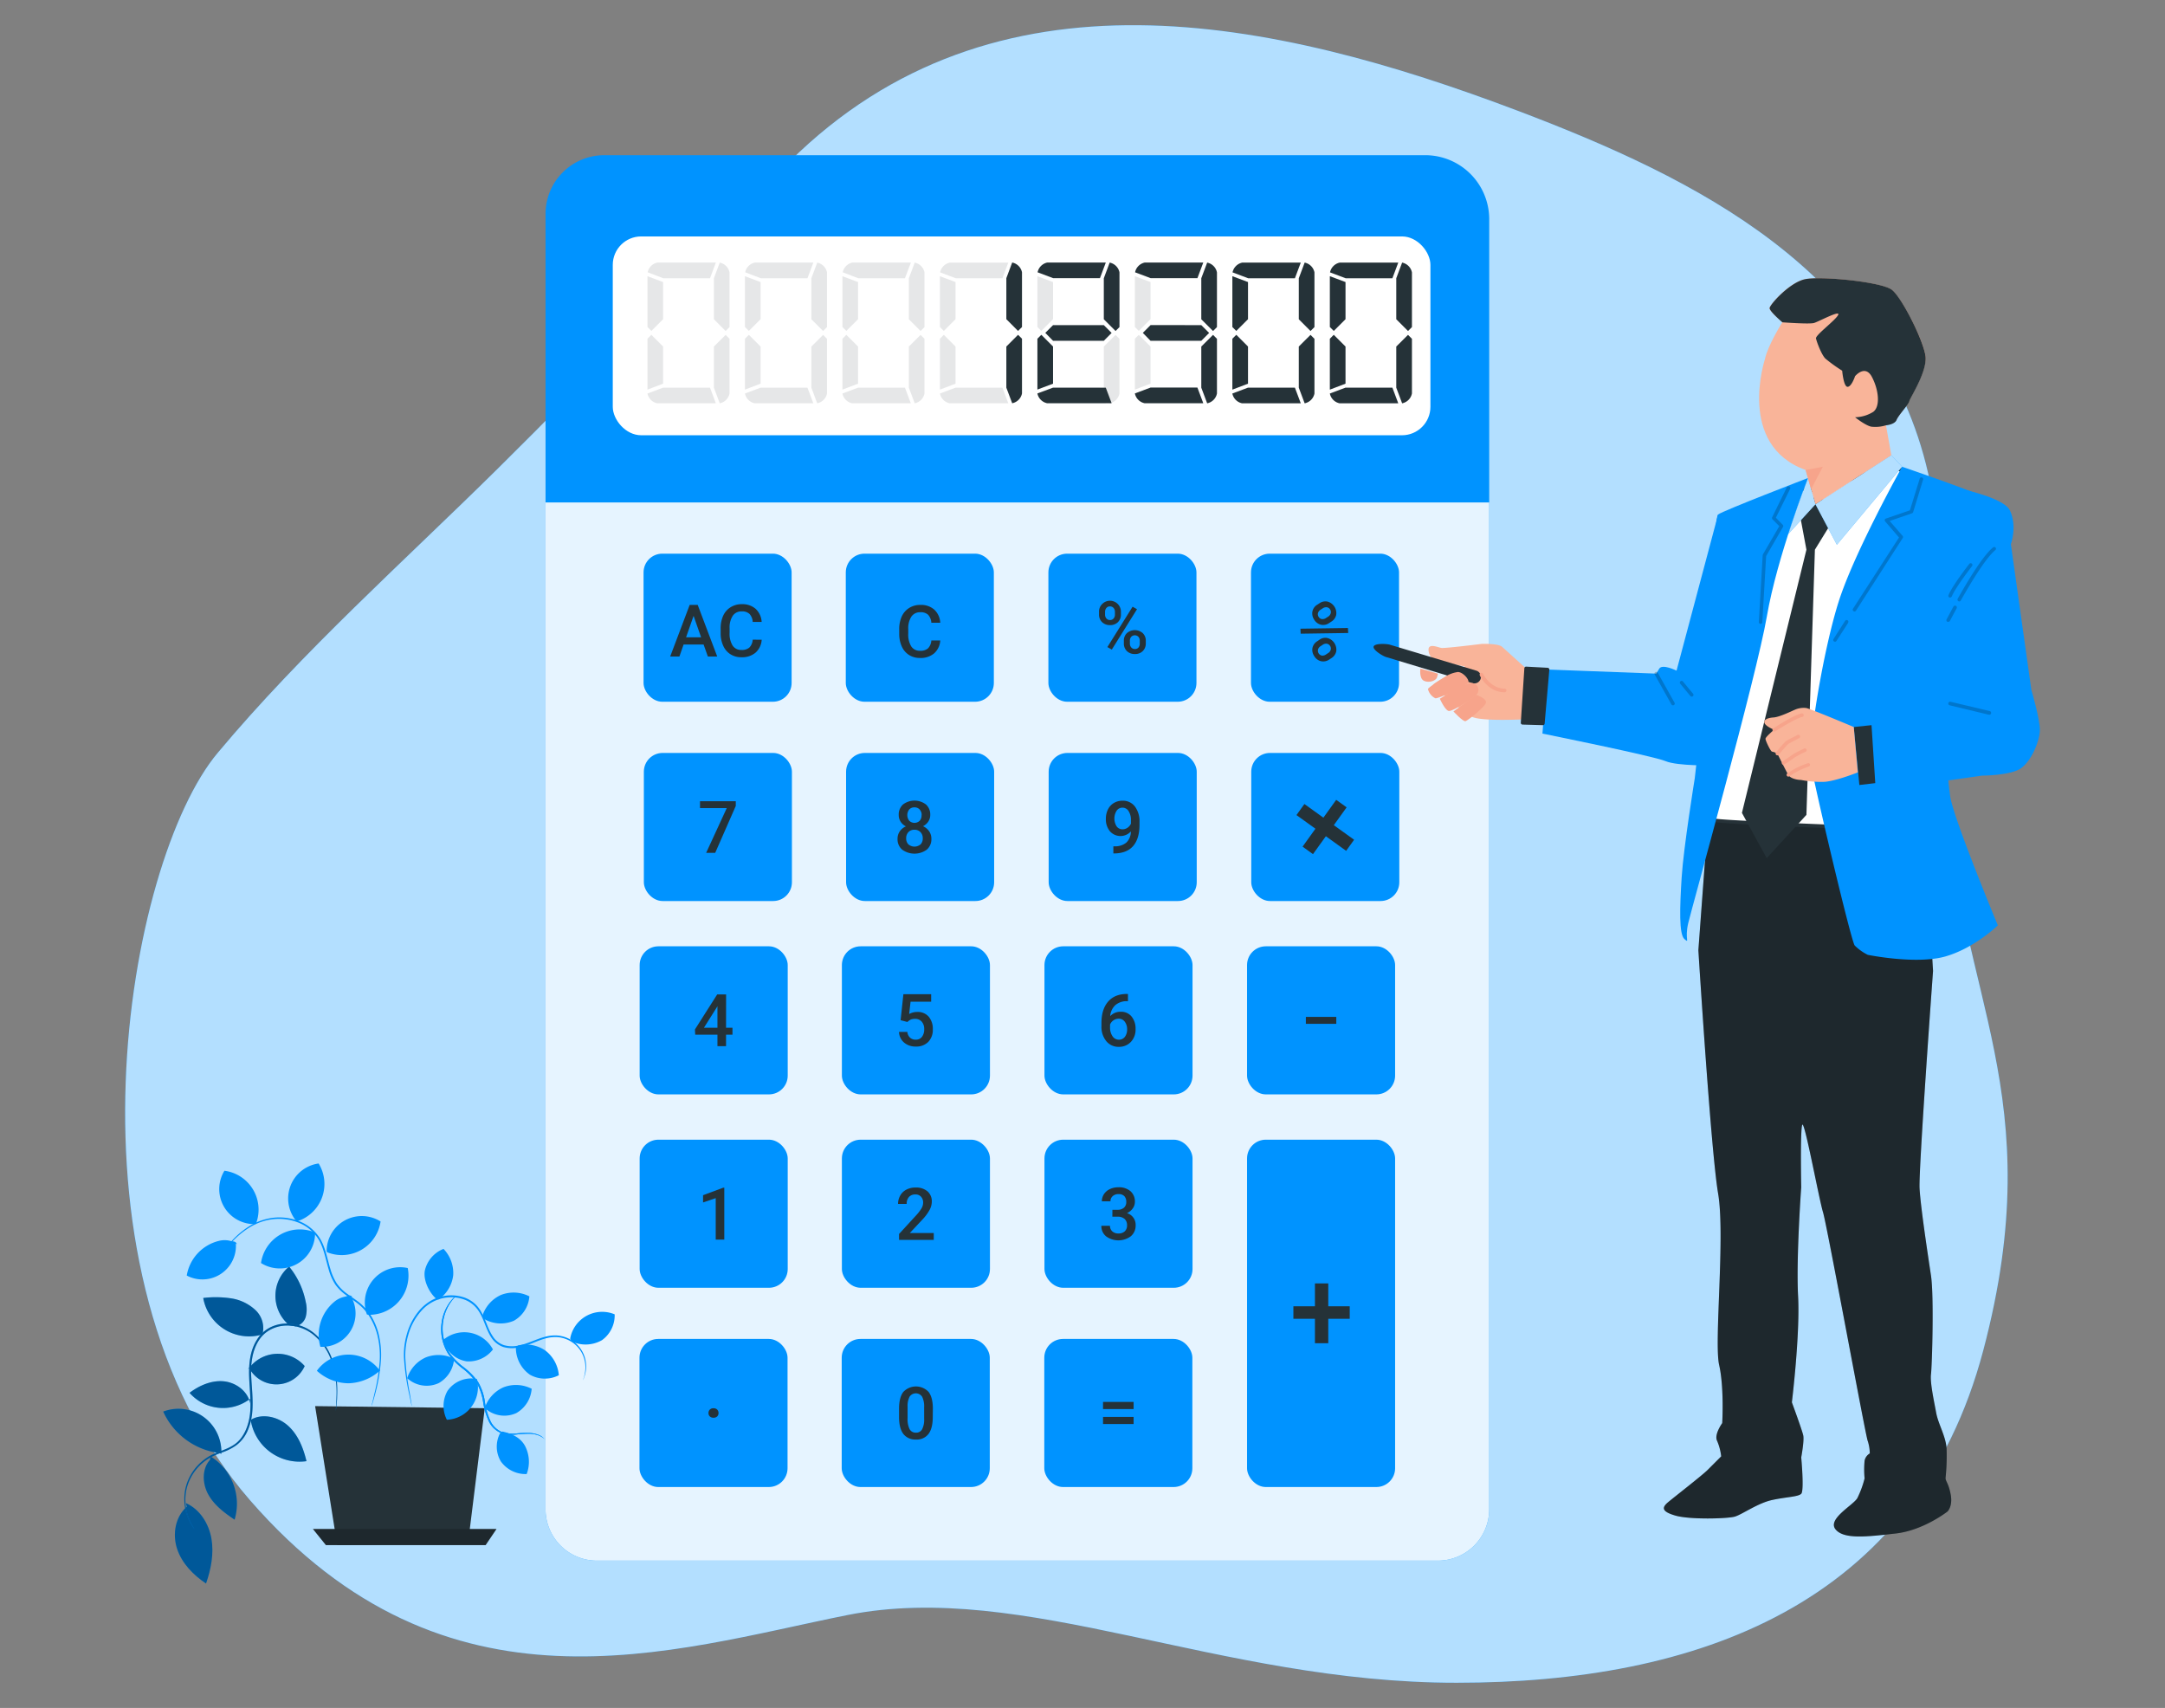<svg id="a5d3dd73-0b63-4996-bfdf-0b5d1e74bb52" data-name="Layer 1" xmlns="http://www.w3.org/2000/svg" width="865.76" height="682.89" viewBox="0 0 865.76 682.89"><rect x="0" y="0" width="865.76" height="682.89" fill="#808080" stroke="none"/><g id="a9c2bd8a-5ad2-41bd-81ea-96852fb3eed2" data-name="freepik--background-simple--inject-66"><path d="M771.08,189.4C752.57,108.24,678.49,71.42,607,44.31,509,7.21,397.75-16.64,315.68,64.63c-30,29.56-57.14,62.25-86.44,92.37q-15.06,15.44-30.39,30.57C161.34,224.62,121,260.45,87.07,301,50.54,344.51,21.13,509.24,100,599.86s168.33,60,238.88,45.89,148.26,27.07,243.6,27.07,183.58-30.6,210.64-133S782.52,397.46,779,318.63C777.11,277.22,780.64,231.32,771.08,189.4Z" fill="#0093ff"/><path d="M771.08,189.4C752.57,108.24,678.49,71.42,607,44.31,509,7.21,397.75-16.64,315.68,64.63c-30,29.56-57.14,62.25-86.44,92.37q-15.06,15.44-30.39,30.57C161.34,224.62,121,260.45,87.07,301,50.54,344.51,21.13,509.24,100,599.86s168.33,60,238.88,45.89,148.26,27.07,243.6,27.07,183.58-30.6,210.64-133S782.52,397.46,779,318.63C777.11,277.22,780.64,231.32,771.08,189.4Z" fill="#fff" opacity="0.7" style="isolation:isolate"/></g><path d="M241.62,62.05H569.93a25.59,25.59,0,0,1,25.59,25.59V200.9a0,0,0,0,1,0,0H218.16a0,0,0,0,1,0,0V85.51A23.46,23.46,0,0,1,241.62,62.05Z" fill="#0093ff"/><path d="M218.16,200.9H595.52a0,0,0,0,1,0,0v402.6A20.54,20.54,0,0,1,575,624H238.7a20.54,20.54,0,0,1-20.54-20.54V200.9a0,0,0,0,1,0,0Z" fill="#0093ff"/><path d="M218.16,200.9H595.52a0,0,0,0,1,0,0v402.6A20.54,20.54,0,0,1,575,624H238.7a20.54,20.54,0,0,1-20.54-20.54V200.9a0,0,0,0,1,0,0Z" fill="#fff" opacity="0.9" style="isolation:isolate"/><rect x="245.04" y="94.53" width="326.97" height="79.5" rx="11.37" fill="#fff"/><rect x="257.35" y="221.37" width="59.21" height="59.21" rx="7.5" fill="#0093ff"/><rect x="338.22" y="221.37" width="59.21" height="59.21" rx="7.5" fill="#0093ff"/><rect x="419.24" y="221.37" width="59.21" height="59.21" rx="7.5" fill="#0093ff"/><rect x="500.25" y="221.37" width="59.21" height="59.21" rx="7.5" fill="#0093ff"/><rect x="257.47" y="301.05" width="59.21" height="59.21" rx="7.5" fill="#0093ff"/><rect x="338.34" y="301.05" width="59.21" height="59.21" rx="7.5" fill="#0093ff"/><rect x="419.35" y="301.05" width="59.21" height="59.21" rx="7.5" fill="#0093ff"/><rect x="500.36" y="301.05" width="59.21" height="59.21" rx="7.5" fill="#0093ff"/><rect x="255.79" y="378.36" width="59.21" height="59.21" rx="7.5" fill="#0093ff"/><rect x="336.66" y="378.36" width="59.21" height="59.21" rx="7.5" fill="#0093ff"/><rect x="417.67" y="378.36" width="59.21" height="59.21" rx="7.5" fill="#0093ff"/><rect x="498.68" y="378.36" width="59.21" height="59.21" rx="7.5" fill="#0093ff"/><rect x="255.79" y="455.68" width="59.21" height="59.21" rx="7.5" fill="#0093ff"/><rect x="336.66" y="455.68" width="59.21" height="59.21" rx="7.5" fill="#0093ff"/><rect x="417.67" y="455.68" width="59.21" height="59.21" rx="7.5" fill="#0093ff"/><rect x="255.72" y="535.35" width="59.21" height="59.21" rx="7.5" fill="#0093ff"/><rect x="336.59" y="535.35" width="59.21" height="59.21" rx="7.5" fill="#0093ff"/><rect x="417.6" y="535.35" width="59.21" height="59.21" rx="7.5" fill="#0093ff"/><rect x="498.68" y="455.68" width="59.21" height="138.88" rx="7.5" fill="#0093ff"/><path d="M265.17,112.78v14.84l-4.69,4.69-1.56-1.56V110.44Zm-6.25,43V135.44l1.56-1.57,4.69,4.69V153.4Zm27.34,5.47H262.82a5,5,0,0,1-3.9-3.91l6.25-2.34h18.75Zm-2.34-50H265.24L259,108.87a5,5,0,0,1,3.91-3.9h23.36Zm1.56,16.4v-16.4l2.34-6.25a5,5,0,0,1,3.91,3.9v21.88l-1.56,1.56Zm4.69,6.25,1.56,1.57v21.87a5,5,0,0,1-3.91,3.91L285.48,155V138.56Z" fill="#e6e7e8"/><path d="M304.15,112.78v14.84l-4.69,4.69-1.56-1.56V110.44Zm-6.25,43V135.44l1.56-1.57,4.69,4.69V153.4Zm27.34,5.47H301.81a5,5,0,0,1-3.91-3.91l6.25-2.34H322.9Zm-2.34-50H304.23L298,108.87a5,5,0,0,1,3.9-3.9h23.36Zm1.56,16.4v-16.4L326.8,105a5,5,0,0,1,3.91,3.9v21.88l-1.56,1.56Zm4.69,6.25,1.56,1.57v21.87a5,5,0,0,1-3.91,3.91L324.46,155V138.56Z" fill="#e6e7e8"/><path d="M343.13,112.78v14.84l-4.69,4.69-1.56-1.56V110.44Zm-6.25,43V135.44l1.56-1.57,4.69,4.69V153.4Zm27.34,5.47H340.79a5,5,0,0,1-3.91-3.91l6.25-2.34h18.75Zm-2.34-50H343.21L337,108.87a5,5,0,0,1,3.91-3.9h23.35Zm1.56,16.4v-16.4l2.35-6.25a5,5,0,0,1,3.9,3.9v21.88l-1.56,1.56Zm4.69,6.25,1.56,1.57v21.87a5,5,0,0,1-3.9,3.91L363.44,155V138.56Z" fill="#e6e7e8"/><path d="M382.11,112.78v14.84l-4.68,4.69-1.56-1.56V110.44Zm-6.24,43V135.44l1.56-1.57,4.68,4.69V153.4Zm27.34,5.47H379.77a5,5,0,0,1-3.9-3.91l6.24-2.34h18.75Zm-2.35-50H382.19l-6.25-2.35a5,5,0,0,1,3.91-3.9h23.36Zm1.57,16.4v-16.4l2.34-6.25a5,5,0,0,1,3.91,3.9v21.88l-1.57,1.56Zm4.68,6.25,1.57,1.57v21.87a5,5,0,0,1-3.91,3.91L402.43,155V138.56Z" fill="#e6e7e8"/><path d="M421.1,112.78v14.84l-4.69,4.69-1.56-1.56V110.44Zm-6.25,43V135.44l1.56-1.57,4.69,4.69V153.4Zm27.34,5.47H418.75a5,5,0,0,1-3.9-3.91L421.1,155h18.75Zm-2.34-50H421.18l-6.25-2.35a5,5,0,0,1,3.9-3.9h23.36Zm1.56,16.4v-16.4l2.34-6.25a5,5,0,0,1,3.91,3.9v21.88l-1.56,1.56Zm4.69,6.25,1.56,1.57v21.87a5,5,0,0,1-3.91,3.91L441.41,155V138.56Z" fill="#e6e7e8"/><path d="M460.08,112.78v14.84l-4.69,4.69-1.56-1.56V110.44Zm-6.25,43V135.44l1.56-1.57,4.69,4.69V153.4Zm27.34,5.47H457.74a5,5,0,0,1-3.91-3.91l6.25-2.34h18.75Zm-2.34-50H460.16l-6.25-2.35a5,5,0,0,1,3.91-3.9h23.35Zm1.56,16.4v-16.4l2.35-6.25a5,5,0,0,1,3.9,3.9v21.88l-1.56,1.56Zm4.69,6.25,1.56,1.57v21.87a5,5,0,0,1-3.9,3.91L480.39,155V138.56Z" fill="#e6e7e8"/><path d="M499.06,112.78v14.84l-4.68,4.69-1.57-1.56V110.44Zm-6.25,43V135.44l1.57-1.57,4.68,4.69V153.4Zm27.35,5.47H496.72a5,5,0,0,1-3.91-3.91l6.25-2.34h18.75Zm-2.35-50H499.14l-6.25-2.35a5,5,0,0,1,3.91-3.9h23.36Zm1.57,16.4v-16.4l2.34-6.25a5,5,0,0,1,3.91,3.9v21.88l-1.57,1.56Zm4.68,6.25,1.57,1.57v21.87a5,5,0,0,1-3.91,3.91L519.38,155V138.56Z" fill="#e6e7e8"/><path d="M538.05,112.78v14.84l-4.69,4.69-1.56-1.56V110.44Zm-6.25,43V135.44l1.56-1.57,4.69,4.69V153.4Zm27.34,5.47H535.7a5,5,0,0,1-3.9-3.91l6.25-2.34H556.8Zm-2.34-50H538.12l-6.25-2.35a5,5,0,0,1,3.91-3.9h23.36Zm1.56,16.4v-16.4L560.7,105a5,5,0,0,1,3.91,3.9v21.88l-1.56,1.56Zm4.69,6.25,1.56,1.57v21.87a5,5,0,0,1-3.91,3.91L558.36,155V138.56Z" fill="#e6e7e8"/><path d="M402.43,127.62v-16.4l2.34-6.25a5,5,0,0,1,3.91,3.9v21.88l-1.57,1.56Zm4.68,6.25,1.57,1.57v21.87a5,5,0,0,1-3.91,3.91L402.43,155V138.56Z" fill="#253238"/><path d="M414.85,155.75V135.44l1.56-1.57,4.69,4.69V153.4Zm29.68,5.47H418.75a5,5,0,0,1-3.9-3.91L421.1,155h21.09Zm-4.68-50H421.18l-6.25-2.35a5,5,0,0,1,3.9-3.9h23.36ZM441.41,130l3.12,3.12-3.12,3.13H421.1L418,133.09,421.1,130Zm0-2.35v-16.4l2.34-6.25a5,5,0,0,1,3.91,3.9v21.88l-1.56,1.56Z" fill="#253238"/><path d="M481.17,161.22H457.74a5,5,0,0,1-3.91-3.91l6.25-2.34h18.75Zm-2.34-50H460.16l-6.25-2.35a5,5,0,0,1,3.91-3.9h23.35ZM480.39,130l3.13,3.12-3.13,3.13H460.08L457,133.09l3.12-3.12Zm0-2.35v-16.4l2.35-6.25a5,5,0,0,1,3.9,3.9v21.88l-1.56,1.56Zm4.69,6.25,1.56,1.57v21.87a5,5,0,0,1-3.9,3.91L480.39,155V138.56Z" fill="#253238"/><path d="M499.06,112.78v14.84l-4.68,4.69-1.57-1.56V110.44Zm-6.25,43V135.44l1.57-1.57,4.68,4.69V153.4Zm27.35,5.47H496.72a5,5,0,0,1-3.91-3.91l6.25-2.34h18.75Zm-2.35-50H499.14l-6.25-2.35a5,5,0,0,1,3.91-3.9h23.36Zm1.57,16.4v-16.4l2.34-6.25a5,5,0,0,1,3.91,3.9v21.88l-1.57,1.56Zm4.68,6.25,1.57,1.57v21.87a5,5,0,0,1-3.91,3.91L519.38,155V138.56Z" fill="#253238"/><path d="M538.05,112.78v14.84l-4.69,4.69-1.56-1.56V110.44Zm-6.25,43V135.44l1.56-1.57,4.69,4.69V153.4Zm27.34,5.47H535.7a5,5,0,0,1-3.9-3.91l6.25-2.34H556.8Zm-2.34-50H538.12l-6.25-2.35a5,5,0,0,1,3.91-3.9h23.36Zm1.56,16.4v-16.4L560.7,105a5,5,0,0,1,3.91,3.9v21.88l-1.56,1.56Zm4.69,6.25,1.56,1.57v21.87a5,5,0,0,1-3.91,3.91L558.36,155V138.56Z" fill="#253238"/><path d="M281.36,257.7h-8l-1.67,4.8H268l7.8-20.65H279l7.81,20.65h-3.74Zm-7-2.9h6l-3-8.56Z" fill="#253238"/><path d="M304.59,255.78a7.49,7.49,0,0,1-2.44,5.16,8.33,8.33,0,0,1-5.66,1.85,8,8,0,0,1-4.34-1.17,7.62,7.62,0,0,1-2.9-3.33,11.87,11.87,0,0,1-1.07-5v-1.93a12.08,12.08,0,0,1,1-5.15,7.75,7.75,0,0,1,3-3.43,8.22,8.22,0,0,1,4.47-1.21,8,8,0,0,1,5.51,1.85,7.75,7.75,0,0,1,2.42,5.24H301a5.14,5.14,0,0,0-1.3-3.21,4.28,4.28,0,0,0-3.06-1,4.17,4.17,0,0,0-3.59,1.71,8.55,8.55,0,0,0-1.29,5V253a9,9,0,0,0,1.2,5.11,4,4,0,0,0,3.51,1.76,4.61,4.61,0,0,0,3.18-.95,4.93,4.93,0,0,0,1.35-3.16Z" fill="#253238"/><path d="M376,256.07a7.49,7.49,0,0,1-2.44,5.16,8.31,8.31,0,0,1-5.66,1.85,8,8,0,0,1-4.34-1.17,7.62,7.62,0,0,1-2.9-3.33,12,12,0,0,1-1.07-5v-1.93a12.08,12.08,0,0,1,1-5.15,7.75,7.75,0,0,1,3-3.43,8.22,8.22,0,0,1,4.47-1.21,8,8,0,0,1,5.51,1.85A7.71,7.71,0,0,1,376,249h-3.57a5.08,5.08,0,0,0-1.3-3.21,4.27,4.27,0,0,0-3.06-1,4.18,4.18,0,0,0-3.59,1.71,8.5,8.5,0,0,0-1.28,5v1.83a9.12,9.12,0,0,0,1.19,5.11,4,4,0,0,0,3.51,1.76,4.61,4.61,0,0,0,3.18-.95,4.93,4.93,0,0,0,1.35-3.16Z" fill="#253238"/><path d="M439.49,244.63a4.16,4.16,0,0,1,1.21-3.07,4.37,4.37,0,0,1,7.54,3.14v1a4.14,4.14,0,0,1-1.19,3.05,4.32,4.32,0,0,1-3.16,1.19,4.43,4.43,0,0,1-3.16-1.17,4.15,4.15,0,0,1-1.24-3.15Zm2.41,1.09a2.28,2.28,0,0,0,.55,1.58,1.85,1.85,0,0,0,1.44.61,1.82,1.82,0,0,0,1.42-.61,2.37,2.37,0,0,0,.54-1.64v-1a2.33,2.33,0,0,0-.55-1.59,1.82,1.82,0,0,0-1.44-.61,1.75,1.75,0,0,0-1.42.62,2.37,2.37,0,0,0-.54,1.62Zm2.7,14-1.77-1,10.08-16.14,1.77,1Zm4.82-3.52a4.05,4.05,0,0,1,1.23-3.07,4.81,4.81,0,0,1,6.31,0,4.17,4.17,0,0,1,1.23,3.17v1a4.15,4.15,0,0,1-1.19,3,4.24,4.24,0,0,1-3.17,1.2,4.39,4.39,0,0,1-3.2-1.18,4.17,4.17,0,0,1-1.21-3.13Zm2.41,1.1a2.28,2.28,0,0,0,.56,1.58,1.88,1.88,0,0,0,1.44.62,1.82,1.82,0,0,0,1.43-.59,2.48,2.48,0,0,0,.52-1.66v-1.06a2.25,2.25,0,0,0-.56-1.59,2,2,0,0,0-2.84,0,2.33,2.33,0,0,0-.55,1.65Z" fill="#253238"/><path d="M520.13,253.37l-.1-2,19-.28.1,2Z" fill="#253238"/><path d="M294.23,322.24,286,341h-3.62l8.24-17.89H279.92v-2.76h14.31Z" fill="#253238"/><path d="M372,325.77a4.81,4.81,0,0,1-.78,2.71,5.36,5.36,0,0,1-2.13,1.86,5.87,5.87,0,0,1,2.49,2.06,5.19,5.19,0,0,1,.87,3,5.43,5.43,0,0,1-1.84,4.32,8.39,8.39,0,0,1-9.84,0,5.43,5.43,0,0,1-1.85-4.31,5.22,5.22,0,0,1,.88-3,5.65,5.65,0,0,1,2.47-2,5.37,5.37,0,0,1-2.11-1.86,4.88,4.88,0,0,1-.77-2.71,5.39,5.39,0,0,1,1.7-4.18,7.6,7.6,0,0,1,9.2,0A5.36,5.36,0,0,1,372,325.77Zm-3,9.41a3.42,3.42,0,0,0-.91-2.48,3.22,3.22,0,0,0-2.42-.94,3.16,3.16,0,0,0-2.4.94,3.42,3.42,0,0,0-.9,2.48,3.3,3.3,0,0,0,.88,2.42,3.77,3.77,0,0,0,4.88,0A3.33,3.33,0,0,0,369,335.18Zm-.44-9.28a3.2,3.2,0,0,0-.78-2.22,2.67,2.67,0,0,0-2.09-.87,2.72,2.72,0,0,0-2.09.83,3.68,3.68,0,0,0,0,4.52,3,3,0,0,0,4.18,0A3.18,3.18,0,0,0,368.52,325.9Z" fill="#253238"/><path d="M452.22,332.44a5.63,5.63,0,0,1-8.38-.08,7.46,7.46,0,0,1-1.61-5,8.18,8.18,0,0,1,.82-3.7,6.1,6.1,0,0,1,2.34-2.58,6.58,6.58,0,0,1,3.52-.93,5.94,5.94,0,0,1,4.94,2.33,9.81,9.81,0,0,1,1.83,6.23v1q0,5.59-2.52,8.52t-7.53,3h-.41v-2.85h.49a7,7,0,0,0,4.68-1.47A6.08,6.08,0,0,0,452.22,332.44Zm-3.31-.86a3.46,3.46,0,0,0,1.94-.6,4,4,0,0,0,1.4-1.65V328a6.52,6.52,0,0,0-.93-3.68,2.85,2.85,0,0,0-2.43-1.39,2.78,2.78,0,0,0-2.37,1.23,5.9,5.9,0,0,0,0,6.23A2.83,2.83,0,0,0,448.91,331.58Z" fill="#253238"/><path d="M529.21,326.93l5.12-7.13,4.17,3-5.12,7.13,8.11,5.83-3.18,4.43-8.11-5.84-5.15,7.16-4.16-3,5.14-7.16-7.59-5.46,3.18-4.42Z" fill="#253238"/><path d="M290.34,410.93h2.57v2.77h-2.57v4.59H286.9V413.7H278l-.1-2.1,8.9-14h3.56Zm-8.85,0h5.41v-8.62l-.26.45Z" fill="#253238"/><path d="M289.64,495.64h-3.43V479.05l-5.06,1.73v-2.9l8.05-3h.44Z" fill="#253238"/><path d="M373,566.59q0,4.45-1.67,6.71a5.88,5.88,0,0,1-5.07,2.27,6,6,0,0,1-5-2.21q-1.69-2.21-1.74-6.53v-3.57q0-4.46,1.67-6.68a6.94,6.94,0,0,1,10.14-.06q1.67,2.18,1.71,6.49Zm-3.45-3.86a8.72,8.72,0,0,0-.79-4.26,3,3,0,0,0-5-.07,8,8,0,0,0-.83,4v4.69a9.11,9.11,0,0,0,.8,4.31,2.73,2.73,0,0,0,2.54,1.42,2.67,2.67,0,0,0,2.46-1.32,8.31,8.31,0,0,0,.83-4.1Z" fill="#253238"/><path d="M453.32,563.38H441.09v-2.86h12.23Zm0,6H441.09v-2.85h12.23Z" fill="#253238"/><path d="M531.16,522.29h8.58v5h-8.58v9.77h-5.33v-9.77h-8.62v-5h8.62v-9.14h5.33Z" fill="#253238"/><path d="M285.32,563.06a2,2,0,0,1,1.49.55,1.93,1.93,0,0,1,.52,1.37,1.87,1.87,0,0,1-.52,1.34,2,2,0,0,1-1.49.53,2,2,0,0,1-1.46-.52,1.8,1.8,0,0,1-.54-1.35,1.89,1.89,0,0,1,.52-1.37A2,2,0,0,1,285.32,563.06Z" fill="#253238"/><path d="M373.4,495.75H359.52v-2.37l6.88-7.5a17.07,17.07,0,0,0,2.12-2.78,4.47,4.47,0,0,0,.63-2.23,3.4,3.4,0,0,0-.83-2.38,2.86,2.86,0,0,0-2.23-.91,3.33,3.33,0,0,0-2.6,1,4,4,0,0,0-.92,2.79h-3.45A6.78,6.78,0,0,1,360,478a5.91,5.91,0,0,1,2.45-2.35,7.8,7.8,0,0,1,3.68-.84,7,7,0,0,1,4.75,1.51,5.25,5.25,0,0,1,1.74,4.18,7,7,0,0,1-.88,3.24,18.24,18.24,0,0,1-2.85,3.85L363.82,493h9.58Z" fill="#253238"/><path d="M444.84,483.71h2.1a3.75,3.75,0,0,0,2.51-.83,2.91,2.91,0,0,0,.93-2.34,3.24,3.24,0,0,0-.77-2.29,3.13,3.13,0,0,0-2.36-.81,3.33,3.33,0,0,0-2.29.8,2.68,2.68,0,0,0-.89,2.09h-3.45a5.15,5.15,0,0,1,.85-2.89,5.65,5.65,0,0,1,2.35-2,7.79,7.79,0,0,1,3.38-.73,7.06,7.06,0,0,1,4.86,1.56,5.42,5.42,0,0,1,1.77,4.31,4.41,4.41,0,0,1-.89,2.62,5.46,5.46,0,0,1-2.29,1.85,4.81,4.81,0,0,1,3.48,4.81,5.54,5.54,0,0,1-1.91,4.42,8.36,8.36,0,0,1-9.89.06,5.23,5.23,0,0,1-1.91-4.22h3.45a2.9,2.9,0,0,0,.92,2.21,3.5,3.5,0,0,0,2.46.85,3.59,3.59,0,0,0,2.52-.85,3.18,3.18,0,0,0,.92-2.47,3.23,3.23,0,0,0-1-2.51,4.11,4.11,0,0,0-2.87-.88h-2Z" fill="#253238"/><path d="M360.14,407.91l1.12-10.41h11.1v3h-8.23l-.57,4.93a6.47,6.47,0,0,1,3.24-.82,5.74,5.74,0,0,1,4.58,1.89,7.44,7.44,0,0,1,1.64,5.08,6.88,6.88,0,0,1-1.81,5,6.64,6.64,0,0,1-5,1.86,6.9,6.9,0,0,1-4.7-1.61,5.76,5.76,0,0,1-2-4.24h3.33a3.59,3.59,0,0,0,1.08,2.3,3.23,3.23,0,0,0,2.29.8,3,3,0,0,0,2.48-1.13,4.91,4.91,0,0,0,.89-3.09,4.34,4.34,0,0,0-1-3,3.45,3.45,0,0,0-2.7-1.1,4.42,4.42,0,0,0-1.59.25,4.79,4.79,0,0,0-1.42,1Z" fill="#253238"/><path d="M451.06,397.45v2.85h-.42a6.88,6.88,0,0,0-4.63,1.59,6.62,6.62,0,0,0-2.05,4.38,5.59,5.59,0,0,1,4.24-1.74,5.29,5.29,0,0,1,4.32,1.93,7.59,7.59,0,0,1,1.58,5,7.12,7.12,0,0,1-1.85,5.1,6.41,6.41,0,0,1-4.86,2,6.24,6.24,0,0,1-5-2.28,8.94,8.94,0,0,1-1.93-6V409q0-5.43,2.65-8.51t7.61-3.08Zm-3.7,9.86a3.6,3.6,0,0,0-2.08.64,3.66,3.66,0,0,0-1.38,1.7v1.05a6.19,6.19,0,0,0,1,3.65,3,3,0,0,0,2.5,1.35,2.91,2.91,0,0,0,2.43-1.15,4.8,4.8,0,0,0,.89-3,4.85,4.85,0,0,0-.91-3A2.89,2.89,0,0,0,447.36,407.31Z" fill="#253238"/><path d="M534.37,409.36H522.2v-2.78h12.17Z" fill="#253238"/><path d="M527.66,241.19a4.14,4.14,0,0,1,3.23-.65,4.78,4.78,0,0,1,3.44,5.33,4.21,4.21,0,0,1-2,2.71l-.86.56a4.13,4.13,0,0,1-3.22.64,4.3,4.3,0,0,1-2.71-2,4.42,4.42,0,0,1-.72-3.29,4.1,4.1,0,0,1,2-2.75Z" fill="#253238"/><path d="M528.05,243.81a2.24,2.24,0,0,0-1,1.31,1.86,1.86,0,0,0,.27,1.54,1.84,1.84,0,0,0,1.28.87,2.42,2.42,0,0,0,1.67-.44l.87-.56a2.3,2.3,0,0,0,1-1.33,1.83,1.83,0,0,0-.26-1.54,1.79,1.79,0,0,0-1.3-.86,2.4,2.4,0,0,0-1.65.44Z" fill="#0093ff"/><path d="M527.67,255.76a4,4,0,0,1,3.26-.63,4.83,4.83,0,0,1,3.42,5.3,4.21,4.21,0,0,1-2,2.75l-.84.55a4.18,4.18,0,0,1-3.2.65,4.27,4.27,0,0,1-2.73-2,4.41,4.41,0,0,1-.74-3.33,4.21,4.21,0,0,1,2-2.72Z" fill="#253238"/><path d="M528.06,258.38a2.24,2.24,0,0,0-1,1.33,2,2,0,0,0,1.53,2.42,2.44,2.44,0,0,0,1.67-.46l.89-.58a2.27,2.27,0,0,0,1-1.32,1.89,1.89,0,0,0-.27-1.52,1.86,1.86,0,0,0-1.28-.87,2.31,2.31,0,0,0-1.67.43Z" fill="#0093ff"/><path d="M683.31,323.79l-4.15,56.15s5,80.2,7.89,97.23-1.66,59.44.41,68.55S688.7,569,688.7,569s-3.31,4.57-2.06,7.07a22.41,22.41,0,0,1,1.65,6.23l-5.4,5.4c-2.07,2.09-13.29,10.8-15.78,12.88s-2.92,3.74,2.9,5.41,20.77,1.24,23.69.41,9.14-5.39,14.95-6.65,10.39-1.25,11.64-2.49,0-14.54,0-14.54,1.24-6.65.82-8.73-4.56-13.29-4.56-13.29,3.31-27,2.49-42.38,1.25-43.61,1.25-43.61-.44-22.43.39-24.92,6.67,29.47,8.32,34.88,17,89.38,17.88,91.46a16.24,16.24,0,0,1,.82,5,4.33,4.33,0,0,0-2.07,2.92,38,38,0,0,0,0,7.07,39,39,0,0,1-2.91,7.9c-1.66,2.83-12.05,8.3-8.72,12.45s12.88,2.92,24.06,1.67,20.77-8.83,20.77-8.83,2.08-2.08,1.25-6.65S778,592.24,778,591a85.07,85.07,0,0,0,.41-12c-.41-5-3.33-9.61-4.16-14.16s-2.49-12-2.07-15.36,1.25-31.14,0-39.47-4.16-27.43-4.57-34.9S773,388.22,773,388.22l-3.93-64.61Z" fill="#253238"/><path d="M683.31,323.79l-4.15,56.15s5,80.2,7.89,97.23-1.66,59.44.41,68.55S688.7,569,688.7,569s-3.31,4.57-2.06,7.07a22.41,22.41,0,0,1,1.65,6.23l-5.4,5.4c-2.07,2.09-13.29,10.8-15.78,12.88s-2.92,3.74,2.9,5.41,20.77,1.24,23.69.41,9.14-5.39,14.95-6.65,10.39-1.25,11.64-2.49,0-14.54,0-14.54,1.24-6.65.82-8.73-4.56-13.29-4.56-13.29,3.31-27,2.49-42.38,1.25-43.61,1.25-43.61-.44-22.43.39-24.92,6.67,29.47,8.32,34.88,17,89.38,17.88,91.46a16.24,16.24,0,0,1,.82,5,4.33,4.33,0,0,0-2.07,2.92,38,38,0,0,0,0,7.07,39,39,0,0,1-2.91,7.9c-1.66,2.83-12.05,8.3-8.72,12.45s12.88,2.92,24.06,1.67,20.77-8.83,20.77-8.83,2.08-2.08,1.25-6.65S778,592.24,778,591a85.07,85.07,0,0,0,.41-12c-.41-5-3.33-9.61-4.16-14.16s-2.49-12-2.07-15.36,1.25-31.14,0-39.47-4.16-27.43-4.57-34.9S773,388.22,773,388.22l-3.93-64.61Z" opacity="0.2" style="isolation:isolate"/><path d="M610.23,267.24s-8-7.24-9.56-8.63-8.11-1.16-8.11-1.16-14.82,1.85-16.2,1.61-4.86-1.85-5.1.47a4.85,4.85,0,0,0,3.48,4.85c1.62.24,11.11,2.1,11.11,2.1s-13.2,6.71-12.74,7.4,11.81,10.88,15.57,12.74,20.62,1,20.62,1Z" fill="#f9b499"/><path d="M589.56,273.24a2.25,2.25,0,0,1-.77-.11l-34.48-10.42c-1.42-.41-5.48-2.93-5-4.24s5.18-1.1,6.55-.68l34.5,10.36a2.6,2.6,0,0,1-.75,5.09Z" fill="#253238"/><path d="M568,267.33s-.58,3.89,1.41,4.87,4.86,0,5.25-1.42l.39-1.41Z" fill="#f7a48b"/><path d="M578.11,270.44s-6.81,4.25-7.08,5.05A5.5,5.5,0,0,0,574,279.2c1.16.18,13-5.07,13.22-6.42s-2.33-4.09-4.24-4.09A12.6,12.6,0,0,0,578.11,270.44Z" fill="#f7a48b"/><path d="M575.78,279.38s2,4.48,3.5,4.87,9.73-5.05,11.09-6.42a2.75,2.75,0,0,0,.06-3.88,2.72,2.72,0,0,0-1.64-.82C586.09,272.78,575.78,279.38,575.78,279.38Z" fill="#f7a48b"/><path d="M581.22,284.45s3.89,4.25,4.87,3.89,8.17-6,8.17-7.58-3.9-2.93-3.9-2.93Z" fill="#f7a48b"/><path d="M601.64,276.79c-6.58,0-9.9-6.53-9.9-6.82a.71.71,0,0,1,1.27-.62h0s3,6,8.69,6a.71.71,0,1,1,0,1.42Z" fill="#f7a48b"/><path d="M687.07,205.66l-16.64,62.49s-5.66-2.83-6.9-.82l-1.22,2-43.5-1.63-2,25.61s44.32,8.94,49.19,11S685.08,306,685.08,306l8.49-91.87Z" fill="#0093ff"/><path d="M669,282a.67.67,0,0,1-.62-.36l-6.72-12a.7.7,0,0,1,.32-.95.71.71,0,0,1,.91.25l6.72,12a.71.71,0,0,1-.27,1A.77.77,0,0,1,669,282Z" opacity="0.2" style="isolation:isolate"/><path d="M676.5,278.52a.73.73,0,0,1-.55-.25l-4-4.84a.72.72,0,0,1,0-1,.71.71,0,0,1,1,0,.47.47,0,0,1,.09.12l4,4.83a.72.72,0,0,1-.09,1A.75.75,0,0,1,676.5,278.52Z" opacity="0.2" style="isolation:isolate"/><path d="M616.94,289.94h0l-8.11-.23a.79.79,0,0,1-.51-.24.72.72,0,0,1-.17-.51l1.42-21.76a.69.69,0,0,1,.73-.66l8.59.46a.79.79,0,0,1,.5.24.74.74,0,0,1,.17.53l-1.87,21.52A.7.7,0,0,1,616.94,289.94Z" fill="#253238"/><path d="M726.9,196.26l-11.76-1.17S683.32,327.2,685.57,328,735,330.57,735,330.57l28-142.12-8.61-1.87Z" fill="#fff"/><path d="M735,331.28h0c-4.84-.19-47.29-1.9-49.53-2.65-1-.34-2-.68,13.47-67.56,7.59-32.74,15.57-65.81,15.64-66.15a.69.69,0,0,1,.75-.54l11.61,1.16,27.34-9.64a.86.86,0,0,1,.39,0l8.61,1.87a.7.7,0,0,1,.53.82L735.64,330.71A.72.72,0,0,1,735,331.28Zm-48.79-3.92c3.69.55,30.15,1.77,48.21,2.47L762.17,189l-7.72-1.69-27.3,9.63a.81.81,0,0,1-.31,0l-11.14-1.11C703.59,246.09,686.13,321,686.15,327.36Z" fill="#263238"/><polygon points="720.09 207.6 722.37 219.78 696.58 325.02 706.49 343.11 722.37 325.81 725.76 219.78 733.42 207.31 726.89 196.26 720.09 207.6" fill="#253238"/><polygon points="725.96 201.61 734.55 217.8 760.63 186.62 756.32 182 725.96 201.61" fill="#0093ff"/><polygon points="725.96 201.61 734.55 217.8 760.63 186.62 756.32 182 725.96 201.61" fill="#fff" opacity="0.7" style="isolation:isolate"/><path d="M726,201.61l-10.91,11.94q2-6.08,4.21-12.41,1.83-5.13,3.71-10Z" fill="#0093ff"/><path d="M726,201.61l-10.91,11.94q2-6.08,4.21-12.41,1.83-5.13,3.71-10Z" fill="#fff" opacity="0.7" style="isolation:isolate"/><path d="M723,191.12s-12.33,31.39-16.45,55.32S676.6,362.76,675.1,369.12s.75,8.23-1.5,6.36-1.87-12.73-1.12-24.69,5.24-39.62,5.24-39.62l7.49-66.2s0-37.78,1.86-39.27S723,191.12,723,191.12Z" fill="#0093ff"/><path d="M704,249.44h0a.71.71,0,0,1-.66-.75h0L704.88,222a.68.68,0,0,1,.08-.31l6.57-11.32-2.72-2.72a.73.73,0,0,1-.14-.82l5.87-12a.72.72,0,0,1,1-.33.71.71,0,0,1,.32.95L710.15,207l2.75,2.83a.71.71,0,0,1,.11.85l-6.75,11.66-1.54,26.55A.71.71,0,0,1,704,249.44Z" opacity="0.2" style="isolation:isolate"/><path d="M760.63,186.62s-19,34-25.32,53.78S723,297.61,724.09,305.1s16.09,71.06,17.58,72.93a19.92,19.92,0,0,0,5.23,3.74s19.49,4,31.14.62S798.92,370,798.92,370s-18-43.26-19.1-51.87-1.49-15-1.49-15S800,203.72,798.9,201.48,760.63,186.62,760.63,186.62Z" fill="#0093ff"/><path d="M733.8,256.59a.85.85,0,0,1-.38-.12.7.7,0,0,1-.21-1l4.58-7.16a.71.71,0,1,1,1.23.7l0,.06-4.63,7.18A.71.71,0,0,1,733.8,256.59Z" opacity="0.2" style="isolation:isolate"/><path d="M741.6,244.49a.81.81,0,0,1-.38-.12.7.7,0,0,1-.22-1l18.4-28.46-5.55-6.44a.73.73,0,0,1-.15-.65.66.66,0,0,1,.45-.48l9.61-3.3,3.93-12.73a.71.71,0,0,1,1.35.41l-4,13.06a.72.72,0,0,1-.45.45l-8.94,3.07,5.21,6a.74.74,0,0,1,0,.85l-18.61,28.91A.71.71,0,0,1,741.6,244.49Z" opacity="0.2" style="isolation:isolate"/><path d="M772.72,229.94l4.48,51.38s-2.62.37-3.37,2.24l-.75,1.87-24.68,4.51,1.87,26.18,42.27-6s11.59,0,15.71-3,7.47-10.84,7.47-15.32-3.41-16-3.41-16l-8.18-58.22s2.62-7.07-.37-13.45-28.43-10.47-28.43-10.47" fill="#0093ff"/><path d="M783.5,240.48a.53.53,0,0,1-.35-.1.71.71,0,0,1-.27-1c4.24-7.56,10.16-17.25,14.08-20.48a.72.72,0,0,1,1,0,.71.71,0,0,1,0,1,.31.31,0,0,1-.11.09c-2.92,2.41-7.8,9.54-13.74,20.08A.7.7,0,0,1,783.5,240.48Z" opacity="0.2" style="isolation:isolate"/><path d="M779.07,248.62a.81.81,0,0,1-.31,0,.71.71,0,0,1-.32-1h0s1.06-2,2.71-5.08a.71.71,0,0,1,1-.29h0a.73.73,0,0,1,.28,1c-1.64,3-2.7,5.05-2.7,5.05A.71.71,0,0,1,779.07,248.62Z" opacity="0.2" style="isolation:isolate"/><path d="M779.82,238.9a.53.53,0,0,1-.25,0,.7.7,0,0,1-.4-.92h0c1.51-3.78,8.05-12.16,8.32-12.51a.72.72,0,0,1,1-.13.75.75,0,0,1,.12,1c-.07.08-6.68,8.56-8.12,12.17A.73.73,0,0,1,779.82,238.9Z" opacity="0.2" style="isolation:isolate"/><path d="M795.53,285.78h-.17L779.65,282a.73.73,0,0,1-.54-.88.72.72,0,0,1,.88-.53l15.71,3.73a.74.74,0,0,1,.52.86A.71.71,0,0,1,795.53,285.78Z" opacity="0.2" style="isolation:isolate"/><polygon points="748.4 289.94 741.3 290.69 743.54 313.87 749.9 313.12 748.4 289.94" fill="#253238"/><path d="M741.3,290.68s-17.08-7.21-19-7.59a8.61,8.61,0,0,0-4.74.77c-.94.38-5.87,2.83-8.33,3s-4.16.95-3.6,2.28,3.8,2.65,3.8,2.65S706,294.64,706,295.4s2.08,5.13,2.64,5.13a7.61,7.61,0,0,1,2.08.75s3.41,6.82,4.36,8.49,4,2.08,5.12,2.08a41.82,41.82,0,0,0,9.47.75c4.73-.37,13.26-3.78,13.26-3.78Z" fill="#f9b499"/><path d="M709.49,292.52a.71.71,0,0,1-.4-1.29l0,0c.89-.56,8.74-5.66,11.46-6a.72.72,0,0,1,.2,1.42c-2,.28-8.49,4.24-10.88,5.76A.79.79,0,0,1,709.49,292.52Z" fill="#f7a48b"/><path d="M710.76,302a.65.65,0,0,1-.44-.15.69.69,0,0,1-.12-1v0a52.28,52.28,0,0,1,3.92-4.49,29.12,29.12,0,0,1,3-1.61c.69-.37,1.41-.74,1.61-.86a.72.72,0,0,1,1,.19.7.7,0,0,1-.2,1c-.25.17-.83.47-1.76.95s-2.35,1.2-2.75,1.5a51.16,51.16,0,0,0-3.67,4.24A.67.67,0,0,1,710.76,302Z" fill="#f7a48b"/><path d="M713.23,305.78a.7.7,0,0,1-.59-.32.72.72,0,0,1,.19-1h0s3.4-2.26,4.14-2.83,4.1-2.16,4.47-2.35a.73.73,0,0,1,.95.34.72.72,0,0,1-.34.95h0a44.94,44.94,0,0,0-4.25,2.2c-.76.58-4.06,2.83-4.25,2.83A.8.8,0,0,1,713.23,305.78Z" fill="#f7a48b"/><path d="M715.15,310.52a.71.71,0,0,1-.4-1.3h0a33,33,0,0,1,8.2-4.07.68.68,0,0,1,.84.5v0a.72.72,0,0,1-.53.85,31.76,31.76,0,0,0-7.72,3.88A.73.73,0,0,1,715.15,310.52Z" fill="#f7a48b"/><path d="M722.05,187.92,726,201.6,756.32,182l-2.16-12.08s3.5-.27,4.25-2.15,4.84-6.19,5.11-7.53,7.24-11.82,6.45-18-9.41-23.11-13.44-26.32-28.74-5.66-34.93-4.25-14,10.2-14,11.55,5.16,5.6,5.16,5.6-5.83,9.21-7,14.82C705.81,143.62,694.35,177.91,722.05,187.92Z" fill="#f9b499"/><path d="M756.58,115.91c-4-3.23-28.74-5.66-34.92-4.24s-14,10.2-14,11.54,5.11,5.66,5.11,5.66,10.74.81,12.62.27,10.74-5.38,9.67-3.22-9.13,8.06-8.86,9.39,2.15,6.45,3.76,8.07a62.38,62.38,0,0,0,6.71,4.84s.54,6.44,2.15,6.44,3-4.25,3-4.25,4-4.84,6.72.27,3.48,11.82.54,14a14.24,14.24,0,0,1-7.26,2.15s4,3.22,6.45,3.76a14.17,14.17,0,0,0,5.9-.54s3.5-.26,4.25-2.15,4.84-6.18,5.11-7.52,7.24-11.82,6.45-18S760.62,119.12,756.58,115.91Z" fill="#253238"/><polygon points="722.05 187.92 728.93 186.62 724.24 195.58 722.05 187.92" fill="#f7a48b"/><g id="b8eff1fb-3222-42a0-b6b8-3dc7b1e5f28c" data-name="freepik--Plant--inject-88"><polyline points="134.85 617.78 126.01 562.21 193.85 563.04 187.16 617.06" fill="#253238"/><path d="M164.14,552.07a11.53,11.53,0,0,0,11.3.94,12.2,12.2,0,0,0,6.16-9.73,13.84,13.84,0,0,0-11.3-.56,13.62,13.62,0,0,0-7.48,8.36" fill="#0093ff"/><path d="M195.15,564a11.53,11.53,0,0,0,11.3,1,12.19,12.19,0,0,0,6.16-9.73,13.8,13.8,0,0,0-11.3-.57,13.66,13.66,0,0,0-7.49,8.36" fill="#0093ff"/><path d="M177.74,537.31a11.57,11.57,0,0,0,8.87,7,12.23,12.23,0,0,0,10.51-4.75,13,13,0,0,0-17.65-5.33,12.57,12.57,0,0,0-2.26,1.55" fill="#0093ff"/><path d="M189.06,551.15a11.6,11.6,0,0,0-10.13,5,12.19,12.19,0,0,0-.23,11.52,13,13,0,0,0,12.41-13.59,13.56,13.56,0,0,0-.43-2.76" fill="#0093ff"/><path d="M200,573a11.54,11.54,0,0,0,.27,11.3,12.14,12.14,0,0,0,10.34,5.07,13.8,13.8,0,0,0-.65-11.23c-1.78-3.25-5-4.84-9-5.76" fill="#0093ff"/><path d="M218,575.6a7.76,7.76,0,0,0-2.69-1.71,11.76,11.76,0,0,0-3.67-.65,46.46,46.46,0,0,0-5,.3,14.43,14.43,0,0,1-6.16-.54,9.35,9.35,0,0,1-5.09-4.91,27.73,27.73,0,0,1-2.19-7.5,21.9,21.9,0,0,0-2.61-7.7,27.68,27.68,0,0,0-5.75-5.84,27.76,27.76,0,0,1-5.48-5.56,18.4,18.4,0,0,1-2.74-12.72,17.81,17.81,0,0,1,3.33-8.2,13.87,13.87,0,0,1,1.62-1.8,4.85,4.85,0,0,1,.65-.55,3.35,3.35,0,0,1-.53.65,18.06,18.06,0,0,0-1.5,1.87,18.58,18.58,0,0,0-.28,20.42,27.85,27.85,0,0,0,5.39,5.4,27,27,0,0,1,5.89,6,22,22,0,0,1,2.72,8,27.25,27.25,0,0,0,2.1,7.35,8.92,8.92,0,0,0,4.69,4.65,14.3,14.3,0,0,0,5.92.57,42.72,42.72,0,0,1,5.06-.18,11.34,11.34,0,0,1,3.77.79,6.08,6.08,0,0,1,2,1.32,2.83,2.83,0,0,1,.43.48C218,575.53,218,575.59,218,575.6Z" fill="#0093ff"/><path d="M218,575.6a7.76,7.76,0,0,0-2.69-1.71,11.76,11.76,0,0,0-3.67-.65,46.46,46.46,0,0,0-5,.3,14.43,14.43,0,0,1-6.16-.54,9.35,9.35,0,0,1-5.09-4.91,27.73,27.73,0,0,1-2.19-7.5,21.9,21.9,0,0,0-2.61-7.7,27.68,27.68,0,0,0-5.75-5.84,27.76,27.76,0,0,1-5.48-5.56,18.4,18.4,0,0,1-2.74-12.72,17.81,17.81,0,0,1,3.33-8.2,13.87,13.87,0,0,1,1.62-1.8,4.85,4.85,0,0,1,.65-.55,3.35,3.35,0,0,1-.53.65,18.06,18.06,0,0,0-1.5,1.87,18.58,18.58,0,0,0-.28,20.42,27.85,27.85,0,0,0,5.39,5.4,27,27,0,0,1,5.89,6,22,22,0,0,1,2.72,8,27.25,27.25,0,0,0,2.1,7.35,8.92,8.92,0,0,0,4.69,4.65,14.3,14.3,0,0,0,5.92.57,42.72,42.72,0,0,1,5.06-.18,11.34,11.34,0,0,1,3.77.79,6.08,6.08,0,0,1,2,1.32,2.83,2.83,0,0,1,.43.48C218,575.53,218,575.59,218,575.6Z" fill="#0093ff"/><path d="M88.5,581.3a17.17,17.17,0,0,0-16.23-18,17.35,17.35,0,0,0-7,1.09A28.63,28.63,0,0,0,87.88,581" fill="#0093ff"/><path d="M84,583.66c-3.32,3.64-3.11,9.5-.74,13.82s6.46,7.39,10.55,10.13a22.26,22.26,0,0,0-9.59-25.28" fill="#0093ff"/><path d="M100.1,566.58a19.77,19.77,0,0,0,21.62,17.74l.84-.1c-1.28-5.34-3.41-10.71-7.54-14.32s-10.62-5-15.17-1.93" fill="#0093ff"/><path d="M100,561.14c-.83-4.86-5.65-8.38-10.52-8.85s-9.75,1.64-13.68,4.61A17.8,17.8,0,0,0,100,559.3" fill="#0093ff"/><path d="M74.72,602.43c-4.66,4-5.82,11.06-3.89,16.87s6.47,10.44,11.56,13.84c2-5.76,3.19-11.94,2.16-17.94S79.9,603.42,74.34,601" fill="#0093ff"/><path d="M99.24,547.52a14.31,14.31,0,0,1,19.89-3.74,14.14,14.14,0,0,1,2.71,2.41,12.37,12.37,0,0,1-22.32.57" fill="#0093ff"/><path d="M105,533.52a18.62,18.62,0,0,1-23.22-12.41,18,18,0,0,1-.51-2.14,41.6,41.6,0,0,1,11.2.16,18.2,18.2,0,0,1,9.89,4.88,9.92,9.92,0,0,1,2.6,9.51" fill="#0093ff"/><path d="M115.71,529.89a15.24,15.24,0,0,1-.1-23.48,32,32,0,0,1,6.66,14.2,12.1,12.1,0,0,1,0,5.86,5.38,5.38,0,0,1-4.1,3.84" fill="#0093ff"/><g opacity="0.4"><path d="M88.5,581.3a17.17,17.17,0,0,0-16.23-18,17.35,17.35,0,0,0-7,1.09A28.63,28.63,0,0,0,87.88,581"/></g><g opacity="0.4"><path d="M84,583.66c-3.32,3.64-3.11,9.5-.74,13.82s6.46,7.39,10.55,10.13a22.26,22.26,0,0,0-9.59-25.28"/></g><g opacity="0.4"><path d="M100.1,566.58a19.77,19.77,0,0,0,21.62,17.74l.84-.1c-1.28-5.34-3.41-10.71-7.54-14.32s-10.62-5-15.17-1.93"/></g><g opacity="0.4"><path d="M100,561.14c-.83-4.86-5.65-8.38-10.52-8.85s-9.75,1.64-13.68,4.61A17.8,17.8,0,0,0,100,559.3"/></g><g opacity="0.4"><path d="M74.72,602.43c-4.66,4-5.82,11.06-3.89,16.87s6.47,10.44,11.56,13.84c2-5.76,3.19-11.94,2.16-17.94S79.9,603.42,74.34,601"/></g><g opacity="0.4"><path d="M99.24,547.52a14.31,14.31,0,0,1,19.89-3.74,14.14,14.14,0,0,1,2.71,2.41,12.37,12.37,0,0,1-22.32.57"/></g><g opacity="0.4"><path d="M105,533.52a18.62,18.62,0,0,1-23.22-12.41,18,18,0,0,1-.51-2.14,41.6,41.6,0,0,1,11.2.16,18.2,18.2,0,0,1,9.89,4.88,9.92,9.92,0,0,1,2.6,9.51"/></g><g opacity="0.4"><path d="M115.71,529.89a15.24,15.24,0,0,1-.1-23.48,32,32,0,0,1,6.66,14.2,12.1,12.1,0,0,1,0,5.86,5.38,5.38,0,0,1-4.1,3.84"/></g><path d="M134.32,564a1.28,1.28,0,0,1,0-.39,6.82,6.82,0,0,1,.07-1.11c0-1,.15-2.43.18-4.24a38.39,38.39,0,0,0-2.51-15.41,23.49,23.49,0,0,0-6.2-8.73A16.62,16.62,0,0,0,114.55,530a14.19,14.19,0,0,0-6.35,1.6,12.54,12.54,0,0,0-4.92,4.69c-2.46,4.07-3.08,9.15-2.82,14.13s.89,10.06.34,14.91a23.6,23.6,0,0,1-1.87,6.91,14.39,14.39,0,0,1-4.24,5.47,21.23,21.23,0,0,1-5.82,3,30,30,0,0,0-5.48,2.49A19.75,19.75,0,0,0,76.2,591a19,19,0,0,0-2.08,8.57,20.48,20.48,0,0,0,1.09,6.63,24.29,24.29,0,0,0,2.57,5.15,1.66,1.66,0,0,1-.25-.28,8.47,8.47,0,0,1-.65-.92,17.83,17.83,0,0,1-1.94-3.85,20.08,20.08,0,0,1-1.23-6.73,19.33,19.33,0,0,1,2-8.81,20.4,20.4,0,0,1,7.34-8.13c3.36-2.23,7.78-2.82,11.2-5.46s5.21-7.28,5.73-11.94-.17-9.69-.35-14.8.38-10.35,3-14.58a13.26,13.26,0,0,1,5.21-5,14.88,14.88,0,0,1,6.67-1.65,17.12,17.12,0,0,1,11.69,4.36,24,24,0,0,1,6.29,9,32.17,32.17,0,0,1,2.13,8.8,47.1,47.1,0,0,1,.19,6.82,32.47,32.47,0,0,1-.33,4.31,6.63,6.63,0,0,1-.14,1.1A1.28,1.28,0,0,1,134.32,564Z" fill="#0093ff"/><g opacity="0.4"><path d="M134.32,564a1.28,1.28,0,0,1,0-.39,6.82,6.82,0,0,1,.07-1.11c0-1,.15-2.43.18-4.24a38.39,38.39,0,0,0-2.51-15.41,23.49,23.49,0,0,0-6.2-8.73A16.62,16.62,0,0,0,114.55,530a14.19,14.19,0,0,0-6.35,1.6,12.54,12.54,0,0,0-4.92,4.69c-2.46,4.07-3.08,9.15-2.82,14.13s.89,10.06.34,14.91a23.6,23.6,0,0,1-1.87,6.91,14.39,14.39,0,0,1-4.24,5.47,21.23,21.23,0,0,1-5.82,3,30,30,0,0,0-5.48,2.49A19.75,19.75,0,0,0,76.2,591a19,19,0,0,0-2.08,8.57,20.48,20.48,0,0,0,1.09,6.63,24.29,24.29,0,0,0,2.57,5.15,1.66,1.66,0,0,1-.25-.28,8.47,8.47,0,0,1-.65-.92,17.83,17.83,0,0,1-1.94-3.85,20.08,20.08,0,0,1-1.23-6.73,19.33,19.33,0,0,1,2-8.81,20.4,20.4,0,0,1,7.34-8.13c3.36-2.23,7.78-2.82,11.2-5.46s5.21-7.28,5.73-11.94-.17-9.69-.35-14.8.38-10.35,3-14.58a13.26,13.26,0,0,1,5.21-5,14.88,14.88,0,0,1,6.67-1.65,17.12,17.12,0,0,1,11.69,4.36,24,24,0,0,1,6.29,9,32.17,32.17,0,0,1,2.13,8.8,47.1,47.1,0,0,1,.19,6.82,32.47,32.47,0,0,1-.33,4.31,6.63,6.63,0,0,1-.14,1.1A1.28,1.28,0,0,1,134.32,564Z"/></g><path d="M233.1,551.88a14.32,14.32,0,0,0,1-5,12.36,12.36,0,0,0-1.33-5.75,12,12,0,0,0-5.52-5.34,12.49,12.49,0,0,0-4.37-1.17,14.34,14.34,0,0,0-4.87.57c-3.32.87-6.61,2.82-10.55,3.54a12.47,12.47,0,0,1-6.1-.14,9.25,9.25,0,0,1-5-4c-2.37-3.68-3-8.3-5.91-11.67a11.49,11.49,0,0,0-5.35-3.51,15.08,15.08,0,0,0-6.26-.63,16,16,0,0,0-10.41,5.41,24.28,24.28,0,0,0-5.17,9.56,29,29,0,0,0-1.16,9.48,100.82,100.82,0,0,0,1.77,13.86l.63,3.76a5.13,5.13,0,0,0,.16,1,1.93,1.93,0,0,1,0,.34.9.9,0,0,0-.1-.32l-.23-1c-.18-.92-.45-2.17-.77-3.73a93.31,93.31,0,0,1-2-13.9,29.25,29.25,0,0,1,1.09-9.67,25,25,0,0,1,5.25-9.89,18.84,18.84,0,0,1,4.76-3.81,16.45,16.45,0,0,1,12.65-1.21,12.38,12.38,0,0,1,5.65,3.72c3,3.64,3.67,8.27,6,11.76a8.46,8.46,0,0,0,4.59,3.7,11.71,11.71,0,0,0,5.76.15c3.79-.72,7.06-2.58,10.52-3.46a14.79,14.79,0,0,1,5.08-.55,12.73,12.73,0,0,1,4.55,1.27,12.24,12.24,0,0,1,6.9,11.56,11.57,11.57,0,0,1-.73,3.76A5.63,5.63,0,0,1,233.1,551.88Z" fill="#0093ff"/><path d="M193.42,527.26a13.2,13.2,0,0,0,12.11.79,12.21,12.21,0,0,0,6.16-9.73,13.88,13.88,0,0,0-11.3-.58,13.73,13.73,0,0,0-7.48,8.36" fill="#0093ff"/><path d="M206.29,538.93a13.16,13.16,0,0,0,5.65,10.74,12.21,12.21,0,0,0,11.53.19A13.85,13.85,0,0,0,218.1,540a13.65,13.65,0,0,0-11-2" fill="#0093ff"/><path d="M228.6,536.35a13.24,13.24,0,0,0,12.12-.51,12.21,12.21,0,0,0,5.08-10.33,13,13,0,0,0-17,7,12.76,12.76,0,0,0-.79,2.69" fill="#0093ff"/><path d="M174.69,519.53c-3.25-2.82-5.44-7.72-4.82-11.41a12.19,12.19,0,0,1,7.49-8.77,13.88,13.88,0,0,1,3.87,10.56,13.71,13.71,0,0,1-5.78,9.62" fill="#0093ff"/><path d="M87.57,503.56a1,1,0,0,1,.13-.3l.45-.83c.41-.72,1-1.77,2-3.07a32.92,32.92,0,0,1,9.7-9.18,24.06,24.06,0,0,1,8.72-3.19,21.42,21.42,0,0,1,10.58,1.11,17.23,17.23,0,0,1,9,7.41c2.08,3.63,2.74,7.89,4,12a21.79,21.79,0,0,0,2.53,5.66,17.28,17.28,0,0,0,4.3,4.23c1.62,1.19,3.31,2.28,4.85,3.52a21.14,21.14,0,0,1,3.94,4.24,26.12,26.12,0,0,1,4,9.89,34.67,34.67,0,0,1,.53,9.26A69.93,69.93,0,0,1,150,557.45c-.41,1.53-.75,2.71-1,3.5a8,8,0,0,1-.39,1.2,6.65,6.65,0,0,1,.25-1.24l.83-3.53a76.93,76.93,0,0,0,2.14-13.14,34.78,34.78,0,0,0-.63-9.1,25.65,25.65,0,0,0-4-9.59,20.41,20.41,0,0,0-3.82-4.11c-1.5-1.21-3.19-2.27-4.83-3.49a18.22,18.22,0,0,1-4.49-4.4,21.7,21.7,0,0,1-2.61-5.91c-1.23-4.15-1.91-8.35-3.9-11.82a16.57,16.57,0,0,0-8.66-7.15,21.1,21.1,0,0,0-10.26-1.13,23,23,0,0,0-8.47,3,33.56,33.56,0,0,0-9.75,8.9c-1,1.25-1.61,2.27-2.06,3C88.1,502.84,87.85,503.2,87.57,503.56Z" fill="#0093ff"/><path d="M140.93,518.5c-1.12-1-1.67-.31-3.18,0a9.28,9.28,0,0,0-4.07,2,17.17,17.17,0,0,0-5.56,18,13.4,13.4,0,0,0,12.23-20.15" fill="#0093ff"/><path d="M94.76,497.51c-.56-1.41-1.41-1-2.82-1.41a9.34,9.34,0,0,0-4.55.08A17.17,17.17,0,0,0,74.68,510a13.4,13.4,0,0,0,19.63-12.83" fill="#0093ff"/><path d="M151,546.9a15.54,15.54,0,0,0-24.29,1.18,19.09,19.09,0,0,0,12.6,5A19.53,19.53,0,0,0,152,547.93" fill="#0093ff"/><path d="M147.23,525.69a15.64,15.64,0,0,0,16.11-15.17,15.41,15.41,0,0,0-.29-3.52,14.13,14.13,0,0,0-16.34,18.54" fill="#0093ff"/><path d="M131,500.76a15.69,15.69,0,0,0,21.19-12.37,14.06,14.06,0,0,0-21.57,12.05" fill="#0093ff"/><path d="M125.56,492.62A15.68,15.68,0,0,0,104.37,505,14.12,14.12,0,0,0,126,493" fill="#0093ff"/><path d="M119.09,488.23a15.67,15.67,0,0,0,9.82-19.86,16.09,16.09,0,0,0-1.49-3.17,14.12,14.12,0,0,0-8.88,23.07" fill="#0093ff"/><path d="M102.46,489a15.68,15.68,0,0,0-12.71-20.9,14,14,0,0,0,12.47,21.33" fill="#0093ff"/><polygon points="125.14 611.34 130.33 617.78 194.19 617.78 198.54 611.34 125.14 611.34" fill="#253238"/><polygon points="125.14 611.34 130.33 617.78 194.19 617.78 198.54 611.34 125.14 611.34" opacity="0.2"/></g></svg>